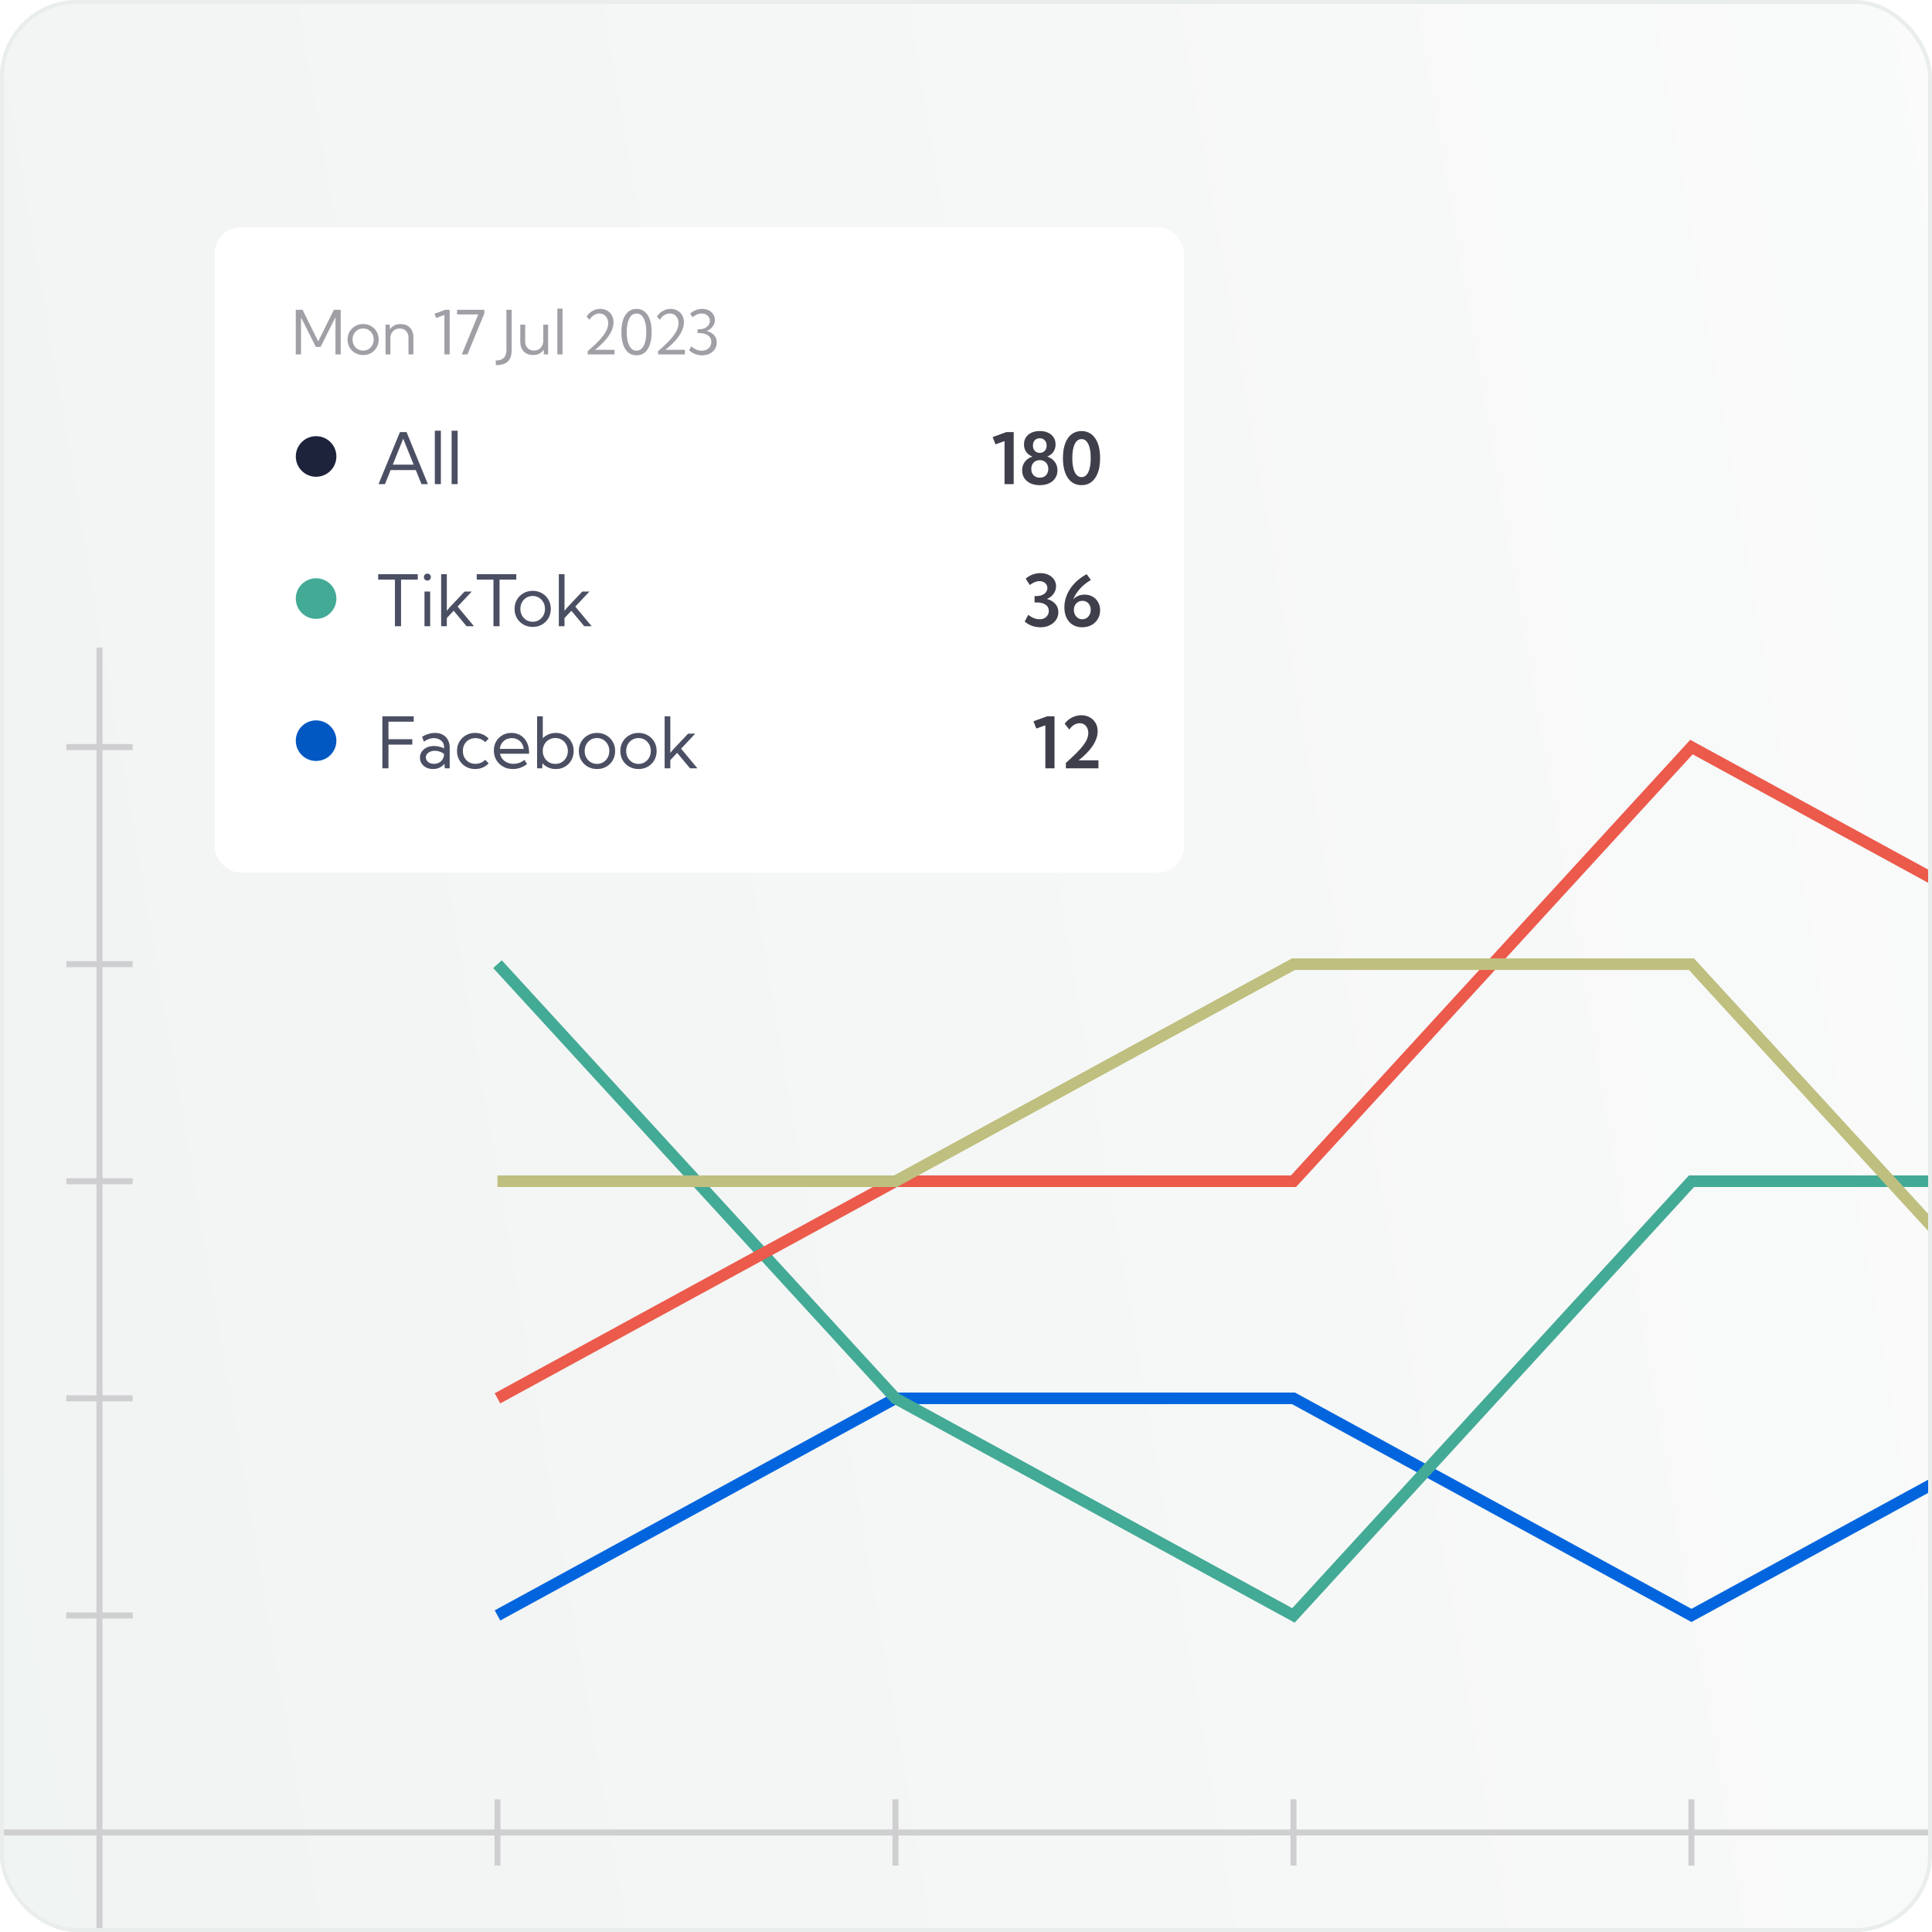 <svg xmlns="http://www.w3.org/2000/svg" fill="none" viewBox="0 0 500 500">
  <g clip-path="url(#clip0_1799_616)">
    <rect width="500" height="500" fill="url(#paint0_linear_1799_616)" rx="20"/>
    <path fill="#CFCFD2" d="M24.97 167.594h1.561V500h-1.561z"/>
    <path fill="#CFCFD2" d="M0 473.47h554.01v1.561H0zM17.166 417.289H34.333v1.561H17.166z"/>
    <path fill="#CFCFD2" d="M127.969 465.667h1.561v17.166h-1.561zM230.968 465.667h1.561v17.166h-1.561zM333.967 465.667h1.561v17.166h-1.561zM436.966 465.667h1.561v17.166h-1.561zM17.166 361.107H34.333v1.561H17.166zM17.166 304.926H34.333v1.561H17.166zM17.166 248.745H34.333v1.561H17.166zM17.166 192.563H34.333v1.561H17.166z"/>
    <path stroke="#0265DE" stroke-width="3" d="m128.749 418.069 102.999-56.181h102.999l102.999 56.181 103-56.181 102.999-112.363"/>
    <path stroke="#43AA96" stroke-width="3" d="m128.749 249.525 102.999 112.363 102.999 56.181 102.999-112.363h103l102.999-112.362"/>
    <path stroke="#EB5A4B" stroke-width="3" d="m128.749 361.888 102.999-56.182h102.999l102.999-112.362 103 56.181h102.999"/>
    <path stroke="#BFBF7F" stroke-width="3" d="M128.749 305.706h102.999l102.999-56.181h102.999l103 112.363 102.999 56.181"/>
    <g filter="url(#filter0_dd_1799_616)">
      <rect width="250.865" height="166.98" x="55.535" y="55.855" fill="#fff" rx="6.732"/>
      <path fill="#9F9FA5" d="M88.178 88.721h-1.355v-9.643l-3.856 7.704h-1.224l-3.84-7.657v9.597h-1.355V77.177h1.747l4.063 8.181 4.048-8.181h1.77V88.721ZM93.989 88.875c-.764 0-1.452-.174-2.062-.523-.611-.349-1.093-.823-1.447-1.424-.349-.605-.523-1.29-.523-2.055 0-.759.174-1.439.523-2.039.354-.605.836-1.083 1.447-1.431.611-.354 1.298-.531 2.062-.531.764 0 1.449.177 2.055.531.605.349 1.083.826 1.431 1.431.349.6.523 1.28.523 2.039 0 .764-.174 1.449-.523 2.055-.349.6-.826 1.075-1.431 1.424-.605.349-1.29.523-2.055.523Zm-.008-1.139c.518 0 .983-.126 1.393-.377.41-.251.734-.593.97-1.024.241-.431.362-.921.362-1.47 0-.539-.121-1.024-.362-1.454-.236-.431-.559-.772-.97-1.024-.41-.251-.875-.377-1.393-.377s-.985.126-1.401.377c-.41.251-.736.593-.977 1.024-.236.431-.354.916-.354 1.454 0 .549.118 1.039.354 1.47.241.431.567.772.977 1.024.416.251.882.377 1.401.377ZM106.979 88.721h-1.262v-4.294c0-.729-.208-1.311-.623-1.747-.416-.436-.967-.654-1.655-.654-.713 0-1.293.236-1.739.708-.441.467-.662 1.083-.662 1.847v4.14h-1.262v-7.696h1.1l.047 1.247c.282-.452.654-.798 1.116-1.039.461-.241 1.005-.362 1.631-.362 1.021 0 1.827.308 2.417.923.595.616.892 1.46.892 2.532v4.394ZM116.368 88.721h-1.354V78.516l-2.14.777-.431-1.093 2.817-1.024h1.108V88.721ZM120.97 88.721h-1.462l4.264-10.343h-5.48v-1.201h7.057v.939L120.97 88.721ZM128.343 91.492l-.062-1.193c.929 0 1.624-.228 2.086-.685.462-.452.693-1.126.693-2.024V77.177h1.354v10.351c0 .918-.143 1.67-.431 2.255-.282.585-.723 1.016-1.323 1.293-.596.277-1.368.415-2.317.415ZM141.857 88.721h-1.108l-.046-1.247c-.283.452-.655.798-1.116 1.039-.457.241-.998.362-1.624.362-1.021 0-1.829-.308-2.424-.924-.59-.621-.885-1.467-.885-2.54v-4.387h1.262v4.294c0 .729.205 1.311.615 1.747.416.436.968.654 1.655.654.718 0 1.298-.236 1.739-.708.447-.472.67-1.088.67-1.847v-4.14h1.262v7.696ZM145.582 88.721h-1.339V76.869h1.339V88.721ZM159.042 88.721h-6.934v-.854c.949-.811 1.757-1.552 2.424-2.224.672-.672 1.219-1.296 1.639-1.87.421-.575.729-1.116.924-1.624.2-.508.3-1.0.3-1.478 0-.498-.095-.936-.285-1.316-.19-.385-.454-.682-.792-.893-.339-.215-.732-.323-1.178-.323-.508 0-.993.146-1.454.439-.457.287-.832.685-1.124 1.193l-.747-.839c.396-.626.906-1.113 1.532-1.462.626-.349 1.298-.523 2.016-.523.667 0 1.257.149 1.77.446.513.292.916.698 1.209 1.216.292.518.438 1.116.438 1.793 0 .549-.102 1.116-.308 1.701-.205.58-.51 1.172-.915 1.778-.406.6-.909 1.206-1.509 1.816-.595.611-1.282 1.221-2.062 1.832h5.056v1.193ZM164.729 88.952c-.81 0-1.508-.233-2.093-.7-.585-.472-1.034-1.154-1.347-2.047-.313-.898-.469-1.986-.469-3.263 0-1.272.156-2.355.469-3.248.313-.893.762-1.573 1.347-2.039.585-.472 1.283-.708 2.093-.708.816 0 1.514.236 2.093.708.585.467 1.034 1.147 1.347 2.039.313.893.47 1.975.47 3.248 0 1.278-.157 2.365-.47 3.263-.308.893-.754 1.575-1.339 2.047-.585.467-1.285.7-2.101.7Zm0-1.2c.795 0 1.414-.423 1.855-1.27.446-.847.669-2.026.669-3.54 0-1.514-.223-2.691-.669-3.532-.441-.841-1.06-1.262-1.855-1.262-.79 0-1.408.421-1.855 1.262-.446.841-.669 2.019-.669 3.532 0 1.514.223 2.694.669 3.54.447.847 1.065 1.27 1.855 1.27ZM177.25 88.721h-6.934v-.854c.95-.811 1.758-1.552 2.425-2.224.672-.672 1.218-1.296 1.639-1.87.42-.575.728-1.116.923-1.624.2-.508.3-1.0.3-1.478 0-.498-.094-.936-.284-1.316-.19-.385-.454-.682-.793-.893-.339-.215-.731-.323-1.177-.323-.508 0-.993.146-1.455.439-.457.287-.831.685-1.124 1.193l-.746-.839c.395-.626.905-1.113 1.531-1.462.626-.349 1.298-.523 2.017-.523.667 0 1.257.149 1.77.446.513.292.916.698 1.208 1.216.292.518.439 1.116.439 1.793 0 .549-.103 1.116-.308 1.701-.205.58-.511 1.172-.916 1.778-.405.6-.908 1.206-1.508 1.816-.595.611-1.283 1.221-2.063 1.832h5.056v1.193ZM178.335 87.644l.57-1c.426.369.864.649 1.316.839.457.185.918.277 1.385.277.488 0 .916-.095 1.285-.285.37-.195.66-.462.87-.8.21-.344.316-.739.316-1.185 0-.718-.277-1.278-.832-1.678-.554-.405-1.323-.608-2.308-.608h-.401v-.985h.401c.533 0 1.008-.095 1.423-.285.421-.19.752-.449.993-.777.241-.334.362-.711.362-1.131 0-.364-.092-.688-.277-.97-.18-.287-.429-.51-.747-.669-.318-.164-.682-.246-1.092-.246-.401 0-.801.085-1.201.254-.395.164-.777.405-1.147.723l-.646-.939c.426-.395.905-.698 1.439-.908a4.401 4.401 0 0 1 1.662-.323c.636 0 1.201.123 1.693.369.498.246.891.585 1.178 1.016.287.426.431.913.431 1.462 0 .652-.203 1.234-.608 1.747-.4.513-.919.888-1.555 1.124.816.185 1.46.536 1.932 1.054s.708 1.159.708 1.924c0 .636-.164 1.206-.493 1.708-.328.498-.777.89-1.346 1.177-.57.282-1.221.423-1.955.423-.626 0-1.226-.11-1.801-.331-.569-.226-1.088-.551-1.555-.977Z"/>
      <path fill="#1E233C" d="M87.058 115.133c0 2.902-2.352 5.254-5.254 5.254-2.901 0-5.254-2.352-5.254-5.254 0-2.901 2.352-5.253 5.254-5.253 2.902 0 5.254 2.352 5.254 5.253Z"/>
      <path fill="#4B4F63" d="M99.63 122.29h-1.661l5.531-13.468h1.714l5.522 13.468h-1.661l-1.463-3.636h-6.519l-1.463 3.636Zm2.02-5.037h5.405l-2.703-6.725-2.702 6.725ZM114.094 122.29h-1.562v-13.827h1.562v13.827ZM118.44 122.29h-1.562v-13.827h1.562v13.827Z"/>
      <path fill="#3F3F4C" d="M262.346 122.29h-2.37v-11.134l-2.334.844-.746-1.885 3.556-1.293h1.894v13.468ZM269.089 122.559c-.91 0-1.709-.159-2.397-.476-.682-.317-1.215-.763-1.598-1.338-.377-.58-.566-1.254-.566-2.02 0-.862.237-1.601.71-2.217.472-.623 1.122-1.072 1.948-1.347-.682-.264-1.218-.665-1.607-1.203-.383-.545-.575-1.191-.575-1.94 0-.7.168-1.311.503-1.831.341-.521.817-.922 1.427-1.203.617-.288 1.335-.431 2.155-.431.826 0 1.545.143 2.155.431.617.281 1.093.682 1.428 1.203.341.52.512 1.131.512 1.831 0 .743-.195 1.386-.584 1.931-.383.544-.916.948-1.598 1.212.826.269 1.475.715 1.948 1.338.479.622.718 1.361.718 2.217 0 .766-.191 1.44-.574 2.02-.377.581-.91 1.03-1.598 1.347-.683.317-1.485.476-2.407.476Zm0-8.359c.533 0 .961-.173 1.284-.521.329-.353.494-.808.494-1.364 0-.569-.165-1.027-.494-1.374-.323-.347-.751-.521-1.284-.521-.526 0-.954.174-1.284.521-.323.347-.484.805-.484 1.374 0 .556.161 1.011.484 1.364.33.348.758.521 1.284.521Zm0 6.42c.443 0 .829-.093 1.159-.279.335-.191.592-.457.772-.799.185-.341.278-.736.278-1.185 0-.449-.093-.844-.278-1.185-.18-.347-.437-.614-.772-.799-.33-.192-.716-.287-1.159-.287-.431 0-.814.095-1.149.287-.329.191-.587.458-.772.799-.18.341-.269.736-.269 1.185 0 .455.089.853.269 1.194.185.336.443.599.772.79.335.186.718.279 1.149.279ZM279.899 122.559c-.987 0-1.843-.272-2.567-.817-.719-.551-1.272-1.347-1.661-2.388-.389-1.048-.584-2.317-.584-3.807 0-1.485.195-2.748.584-3.789.389-1.042.942-1.835 1.661-2.379.724-.551 1.58-.826 2.567-.826.988 0 1.841.275 2.559.826.719.544 1.272 1.337 1.661 2.379.389 1.041.584 2.304.584 3.789 0 1.49-.195 2.759-.584 3.807-.389 1.041-.942 1.837-1.661 2.388-.718.545-1.571.817-2.559.817Zm0-2.083c.755 0 1.338-.431 1.751-1.293.419-.862.629-2.074.629-3.636 0-1.556-.21-2.763-.629-3.618-.413-.862-.996-1.293-1.751-1.293-.754 0-1.34.431-1.759 1.293-.419.855-.629 2.062-.629 3.618 0 1.562.21 2.774.629 3.636.419.862 1.005 1.293 1.759 1.293Z"/>
      <path fill="#43AA96" d="M87.058 151.909c0 2.902-2.352 5.254-5.254 5.254-2.901 0-5.254-2.352-5.254-5.254 0-2.901 2.352-5.253 5.254-5.253 2.902 0 5.254 2.352 5.254 5.253Z"/>
      <path fill="#4B4F63" d="M103.787 159.066h-1.58v-12.067h-4.328v-1.401h10.236v1.401h-4.328v12.067ZM110.593 147.25c-.251 0-.464-.087-.637-.26-.168-.18-.252-.395-.252-.647 0-.245.084-.455.252-.628.173-.174.386-.261.637-.261.257 0 .473.087.646.261.174.173.261.383.261.628 0 .252-.087.467-.261.647-.173.173-.389.26-.646.26Zm.736 11.816h-1.472v-8.979h1.472v8.979ZM115.639 159.066h-1.473v-13.468h1.473v9.481l.7-.853 3.906-4.139h1.849l-3.663 3.897 4.229 5.082h-1.912l-3.34-4.005-1.769 1.886v2.119ZM129.286 159.066h-1.58v-12.067h-4.328v-1.401h10.236v1.401h-4.328v12.067ZM137.87 159.245c-.892 0-1.694-.203-2.407-.61-.712-.407-1.274-.961-1.687-1.661-.407-.707-.611-1.506-.611-2.397 0-.886.204-1.679.611-2.38.413-.706.975-1.263 1.687-1.67.713-.413 1.515-.619 2.407-.619.892 0 1.691.206 2.397.619.706.407 1.263.964 1.67 1.67.407.701.611 1.494.611 2.38 0 .891-.204 1.69-.611 2.397-.407.7-.964 1.254-1.67 1.661-.706.407-1.505.61-2.397.61Zm-.009-1.328c.604 0 1.146-.147 1.625-.44.479-.294.856-.692 1.131-1.195.281-.502.422-1.074.422-1.714 0-.629-.141-1.195-.422-1.697-.275-.503-.652-.901-1.131-1.195-.479-.293-1.021-.439-1.625-.439-.605 0-1.149.146-1.634.439-.479.294-.859.692-1.141 1.195-.275.502-.413 1.068-.413 1.697 0 .64.138 1.212.413 1.714.282.503.662.901 1.141 1.195.485.293 1.029.44 1.634.44ZM146.094 159.066h-1.472v-13.468h1.472v9.481l.7-.853 3.906-4.139h1.85l-3.664 3.897 4.229 5.082h-1.912l-3.34-4.005-1.769 1.886v2.119Z"/>
      <path fill="#3F3F4C" d="m265.193 157.863.925-1.751c.484.377.969.664 1.454.862.485.191.964.287 1.437.287.473 0 .889-.09 1.248-.269.365-.186.649-.44.853-.763.209-.324.314-.698.314-1.123 0-.688-.278-1.224-.835-1.607-.557-.389-1.329-.584-2.316-.584h-.53v-1.661h.53c.538 0 1.017-.089 1.436-.269.419-.179.748-.425.988-.736.239-.317.359-.677.359-1.078 0-.341-.087-.643-.261-.906-.173-.27-.416-.479-.727-.629-.305-.156-.655-.233-1.05-.233s-.805.086-1.23.26c-.419.168-.844.416-1.275.745l-1.06-1.643a5.641 5.641 0 0 1 1.751-1.059c.652-.252 1.332-.377 2.038-.377.784 0 1.482.146 2.092.44.611.293 1.09.694 1.437 1.203.353.508.529 1.092.529 1.75 0 .737-.221 1.398-.664 1.985-.437.586-1.009 1.023-1.715 1.311.922.239 1.646.658 2.173 1.257.533.592.799 1.313.799 2.163 0 .749-.203 1.419-.61 2.012-.408.586-.961 1.047-1.662 1.382-.7.336-1.499.503-2.397.503-.748 0-1.466-.126-2.155-.377-.688-.251-1.313-.617-1.876-1.095ZM280.079 159.335c-.934 0-1.748-.212-2.442-.637-.688-.425-1.224-1.024-1.607-1.796-.377-.772-.566-1.679-.566-2.721 0-.856.129-1.691.386-2.505.264-.82.644-1.601 1.141-2.343.496-.742 1.101-1.428 1.813-2.056.713-.635 1.521-1.194 2.425-1.679l1.086 1.517c-.718.413-1.377.886-1.975 1.419-.593.533-1.108 1.104-1.545 1.715-.437.604-.784 1.23-1.041 1.876.347-.389.769-.691 1.266-.906.497-.216 1.047-.324 1.652-.324.79 0 1.487.174 2.092.521.604.341 1.077.817 1.418 1.428.348.604.521 1.299.521 2.083 0 .856-.2 1.616-.601 2.28-.395.659-.943 1.179-1.643 1.562-.695.378-1.488.566-2.38.566Zm.027-2.074c.413 0 .784-.108 1.114-.323.329-.216.586-.509.772-.88.191-.371.287-.784.287-1.239 0-.455-.093-.856-.278-1.203-.18-.347-.431-.62-.755-.817-.323-.198-.694-.297-1.113-.297-.425 0-.805.102-1.14.306-.329.197-.59.473-.781.826-.192.353-.288.76-.288 1.221 0 .449.096.856.288 1.221.191.365.452.655.781.871.329.209.7.314 1.113.314Z"/>
      <path fill="#0258C2" d="M87.058 188.685c0 2.902-2.352 5.254-5.254 5.254-2.901 0-5.254-2.352-5.254-5.254 0-2.901 2.352-5.253 5.254-5.253 2.902 0 5.254 2.352 5.254 5.253Z"/>
      <path fill="#4B4F63" d="M98.957 195.842v-13.468h8.117v1.401h-6.536v4.525h6.168v1.4h-6.168v6.142h-1.581ZM116.384 195.842h-1.266l-.099-1.185c-.329.425-.748.76-1.257 1.005-.509.24-1.077.359-1.706.359-.646 0-1.224-.125-1.733-.377-.508-.257-.909-.607-1.203-1.05-.287-.443-.431-.946-.431-1.509 0-.592.156-1.113.467-1.562.317-.455.745-.811 1.284-1.068.545-.258 1.161-.386 1.85-.386.449 0 .906.056 1.373.17.467.108.883.258 1.248.449v-.377c0-.479-.119-.886-.359-1.221-.239-.341-.559-.602-.96-.781-.402-.186-.844-.279-1.329-.279-.419 0-.847.078-1.284.234-.437.15-.856.383-1.257.7l-.485-1.266c.521-.335 1.068-.586 1.643-.754.575-.173 1.143-.26 1.706-.26.778 0 1.448.158 2.011.476.569.311 1.009.757 1.32 1.337.311.575.467 1.257.467 2.047v5.298Zm-4.067-1.167c.46 0 .882-.096 1.266-.288.383-.191.694-.467.933-.826.24-.365.371-.796.395-1.293v-.152c-.329-.258-.7-.455-1.113-.593a3.715 3.715 0 0 0-1.248-.215c-.664 0-1.221.161-1.67.484-.443.324-.664.734-.664 1.231 0 .311.089.592.269.844.186.251.437.448.754.592.317.144.677.216 1.078.216ZM126.458 194.549c-.437.473-.955.838-1.554 1.095-.598.252-1.242.377-1.93.377-.892 0-1.694-.203-2.406-.61-.706-.407-1.266-.964-1.679-1.67-.407-.706-.611-1.503-.611-2.388 0-.892.204-1.688.611-2.389.413-.706.973-1.263 1.679-1.67.712-.407 1.514-.61 2.406-.61.682 0 1.323.125 1.921.377.599.251 1.117.613 1.554 1.086l-.88.925c-.317-.335-.697-.593-1.14-.772-.437-.18-.901-.27-1.392-.27-.629 0-1.188.144-1.679.431-.485.282-.868.671-1.149 1.168-.276.496-.413 1.068-.413 1.715 0 .646.137 1.221.413 1.723.281.503.664.898 1.149 1.186.491.281 1.05.422 1.679.422.491 0 .958-.09 1.401-.27.443-.185.82-.443 1.131-.772l.889.916ZM136.406 194.737c-1.113.856-2.34 1.284-3.681 1.284-.934 0-1.772-.209-2.514-.628-.742-.419-1.329-.988-1.76-1.706-.425-.724-.637-1.541-.637-2.451 0-.874.197-1.652.592-2.335.395-.688.937-1.23 1.625-1.625.689-.395 1.47-.592 2.344-.592.897 0 1.688.215 2.37.646.688.431 1.224 1.03 1.607 1.796s.575 1.652.575 2.658v.287h-7.515c.107.527.323.984.646 1.374.329.389.736.691 1.221.906.485.216 1.027.324 1.625.324 1.03 0 1.97-.339 2.82-1.015l.682 1.077Zm-7.048-3.923h6.177c-.066-.557-.239-1.042-.521-1.455-.275-.419-.634-.745-1.077-.978-.437-.234-.931-.351-1.482-.351-.556 0-1.059.117-1.508.351-.443.233-.805.559-1.086.978-.276.413-.443.898-.503 1.455ZM140.312 195.842h-1.311v-13.468h1.472v5.701c.419-.437.916-.778 1.491-1.023.574-.246 1.2-.368 1.876-.368.886 0 1.676.203 2.371.61.694.407 1.242.964 1.643 1.67.407.701.61 1.497.61 2.389 0 .885-.203 1.682-.61 2.388-.401.706-.949 1.263-1.643 1.67-.695.407-1.485.61-2.371.61-.706 0-1.356-.131-1.948-.395-.587-.269-1.09-.634-1.509-1.095l-.071 1.311Zm3.402-1.149c.617 0 1.168-.144 1.653-.431.49-.294.876-.692 1.158-1.195.287-.502.431-1.071.431-1.705 0-.641-.144-1.213-.431-1.715-.282-.509-.668-.91-1.158-1.203-.485-.294-1.036-.44-1.653-.44-.586 0-1.119.134-1.598.404-.473.269-.856.637-1.149 1.104-.287.467-.452.997-.494 1.589v.494c.042.593.207 1.122.494 1.589.287.467.667.835 1.14 1.105.479.269 1.015.404 1.607.404ZM154.516 196.021c-.892 0-1.694-.203-2.407-.61-.712-.407-1.275-.961-1.688-1.661-.407-.706-.61-1.506-.61-2.397 0-.886.203-1.679.61-2.38.413-.706.976-1.263 1.688-1.67.713-.413 1.515-.619 2.407-.619.892 0 1.691.206 2.397.619.706.407 1.263.964 1.67 1.67.407.701.61 1.494.61 2.38 0 .891-.203 1.691-.61 2.397-.407.7-.964 1.254-1.67 1.661-.706.407-1.505.61-2.397.61Zm-.009-1.328c.604 0 1.146-.147 1.625-.44.479-.294.856-.692 1.131-1.195.281-.502.422-1.074.422-1.714 0-.629-.141-1.195-.422-1.697-.275-.503-.652-.901-1.131-1.195-.479-.293-1.021-.439-1.625-.439-.605 0-1.15.146-1.634.439-.479.294-.859.692-1.141 1.195-.275.502-.413 1.068-.413 1.697 0 .64.138 1.212.413 1.714.282.503.662.901 1.141 1.195.484.293 1.029.44 1.634.44ZM165.254 196.021c-.892 0-1.694-.203-2.406-.61-.713-.407-1.275-.961-1.688-1.661-.407-.706-.611-1.506-.611-2.397 0-.886.204-1.679.611-2.38.413-.706.975-1.263 1.688-1.67.712-.413 1.514-.619 2.406-.619.892 0 1.691.206 2.397.619.707.407 1.263.964 1.67 1.67.407.701.611 1.494.611 2.38 0 .891-.204 1.691-.611 2.397-.407.7-.963 1.254-1.67 1.661-.706.407-1.505.61-2.397.61Zm-.009-1.328c.605 0 1.146-.147 1.625-.44.479-.294.856-.692 1.131-1.195.282-.502.422-1.074.422-1.714 0-.629-.14-1.195-.422-1.697-.275-.503-.652-.901-1.131-1.195-.479-.293-1.02-.439-1.625-.439s-1.149.146-1.634.439c-.479.294-.859.692-1.14 1.195-.276.502-.413 1.068-.413 1.697 0 .64.137 1.212.413 1.714.281.503.661.901 1.14 1.195.485.293 1.029.44 1.634.44ZM173.478 195.842h-1.472v-13.468h1.472v9.481l.701-.853 3.905-4.139h1.85l-3.663 3.897 4.228 5.082h-1.912l-3.34-4.005-1.769 1.886v2.119Z"/>
      <path fill="#3F3F4C" d="M272.906 195.842h-2.371v-11.133l-2.334.843-.745-1.885 3.555-1.293h1.895v13.468ZM284.272 195.842h-8.422v-1.41c1.078-.951 1.985-1.798 2.721-2.541.742-.742 1.338-1.412 1.787-2.011.455-.604.784-1.164.987-1.679.204-.515.306-1.014.306-1.499 0-.509-.096-.952-.288-1.329-.185-.383-.446-.679-.781-.889-.335-.209-.724-.314-1.167-.314-.515 0-1.009.146-1.481.44-.467.287-.856.688-1.168 1.203l-1.23-1.509c.503-.694 1.135-1.233 1.895-1.616.766-.389 1.571-.583 2.415-.583.796 0 1.511.173 2.146.52.64.342 1.146.821 1.517 1.437.377.617.566 1.344.566 2.182 0 .616-.108 1.239-.323 1.867-.216.629-.536 1.26-.961 1.895-.419.634-.934 1.266-1.544 1.894-.611.629-1.308 1.251-2.092 1.868h5.117v2.074Z"/>
    </g>
  </g>
  <rect width="499" height="499" x=".5" y=".5" stroke="#E9EDEB" rx="19.5"/>
  <defs>
    <linearGradient id="paint0_linear_1799_616" x1="-161.237" x2="912.298" y1="684.87" y2="501.667" gradientUnits="userSpaceOnUse">
      <stop stop-color="#EDF1EF"/>
      <stop offset="1" stop-color="#fff"/>
    </linearGradient>
    <clipPath id="clip0_1799_616">
      <rect width="500" height="500" fill="#fff" rx="20"/>
    </clipPath>
    <filter id="filter0_dd_1799_616" width="260.865" height="176.98" x="50.535" y="52.855" color-interpolation-filters="sRGB" filterUnits="userSpaceOnUse">
      <feFlood flood-opacity="0" result="BackgroundImageFix"/>
      <feColorMatrix in="SourceAlpha" result="hardAlpha" values="0 0 0 0 0 0 0 0 0 0 0 0 0 0 0 0 0 0 127 0"/>
      <feMorphology in="SourceAlpha" operator="dilate" radius="1" result="effect1_dropShadow_1799_616"/>
      <feOffset dy="2"/>
      <feGaussianBlur stdDeviation="2"/>
      <feColorMatrix values="0 0 0 0 0 0 0 0 0 0 0 0 0 0 0 0 0 0 0.03 0"/>
      <feBlend in2="BackgroundImageFix" result="effect1_dropShadow_1799_616"/>
      <feColorMatrix in="SourceAlpha" result="hardAlpha" values="0 0 0 0 0 0 0 0 0 0 0 0 0 0 0 0 0 0 127 0"/>
      <feMorphology in="SourceAlpha" operator="dilate" radius="1" result="effect2_dropShadow_1799_616"/>
      <feOffset dy="1"/>
      <feGaussianBlur stdDeviation="1.5"/>
      <feColorMatrix values="0 0 0 0 0 0 0 0 0 0 0 0 0 0 0 0 0 0 0.02 0"/>
      <feBlend in2="effect1_dropShadow_1799_616" result="effect2_dropShadow_1799_616"/>
      <feBlend in="SourceGraphic" in2="effect2_dropShadow_1799_616" result="shape"/>
    </filter>
  </defs>
</svg>
